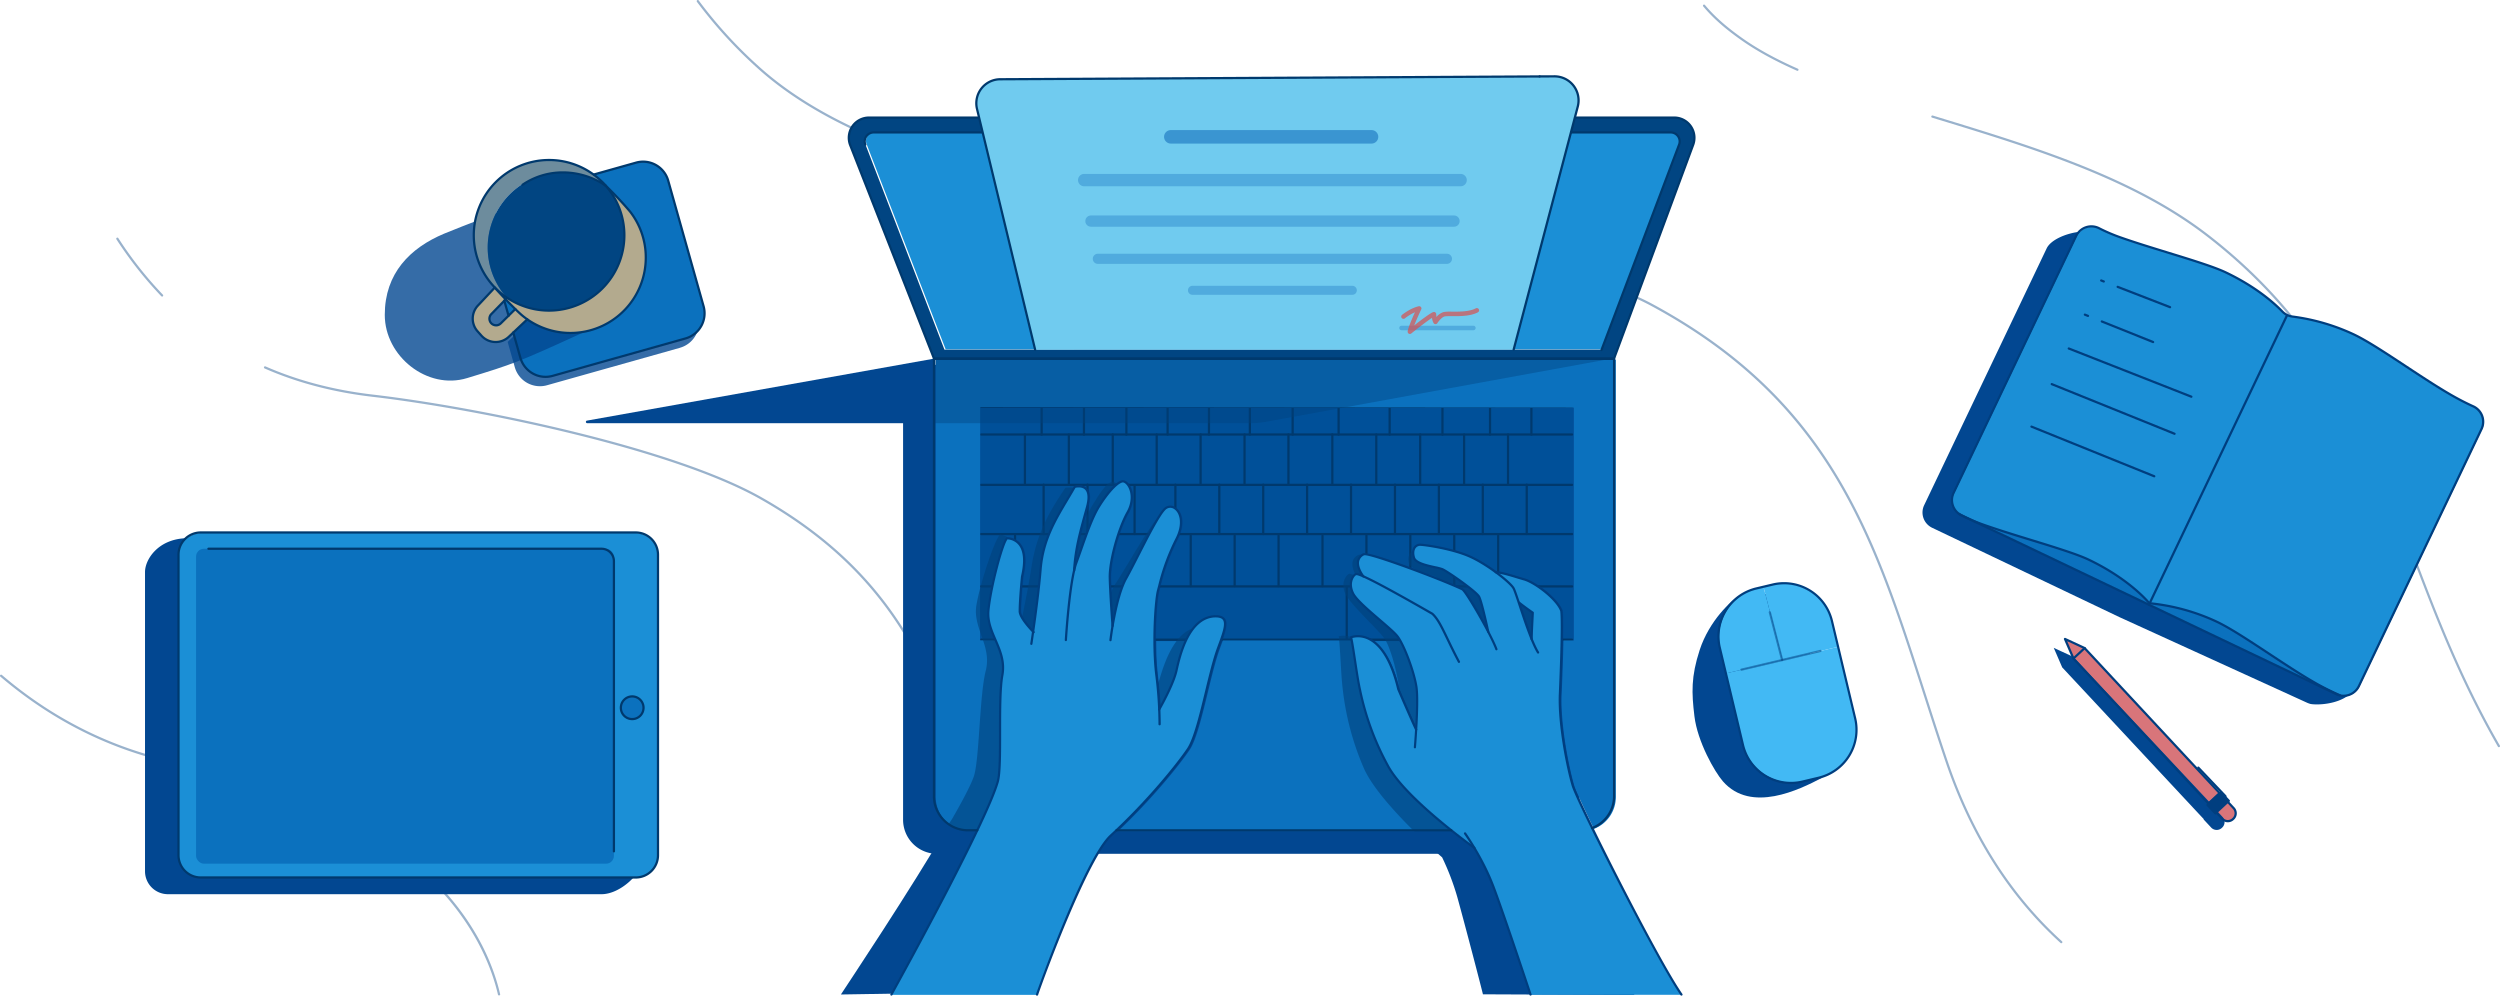 <svg xmlns="http://www.w3.org/2000/svg" width="1700.2" height="677.129" viewBox="0 0 1700.2 677.129">
  <g id="Layer_1" data-name="Layer 1" transform="translate(0.004 0.002)">
    <g id="Group_14660" data-name="Group 14660" transform="translate(-0.004 -0.002)">
      <g id="Group_14628" data-name="Group 14628">
        <g id="Group_14621" data-name="Group 14621" transform="translate(179.499 249.115)" opacity="0.4">
          <path id="Path_16553" data-name="Path 16553" d="M643,590.862a.774.774,0,0,1-.719-.489c-14.9-38.022-25.419-73.26-35.59-107.32C577.827,386.484,555.039,310.2,455.32,253.469c-59.449-33.846-190.308-61.208-264.225-69.849-26.536-3.089-51.19-9.574-73.275-19.271a.767.767,0,1,1,.612-1.407c21.947,9.635,46.464,16.074,72.847,19.149,74.055,8.641,205.174,36.079,264.806,70.033C556.324,309.156,579.2,385.7,608.156,482.594c10.171,34.03,20.693,69.238,35.559,107.2a.774.774,0,0,1-.428.994.868.868,0,0,1-.275.046Z" transform="translate(-117.359 -162.879)" fill="#003e7f"/>
        </g>
        <g id="Group_14622" data-name="Group 14622" transform="translate(79.064 161.588)" opacity="0.4">
          <path id="Path_16554" data-name="Path 16554" d="M82.859,145.751a.776.776,0,0,1-.551-.229,260.187,260.187,0,0,1-30.5-38.695A.764.764,0,1,1,53.1,106,258.1,258.1,0,0,0,83.41,144.467a.771.771,0,0,1-.015,1.086.792.792,0,0,1-.535.214Z" transform="translate(-51.691 -105.651)" fill="#003e7f"/>
        </g>
        <g id="Group_14623" data-name="Group 14623" transform="translate(195.992 539.928)" opacity="0.4">
          <path id="Path_16555" data-name="Path 16555" d="M271.569,490.194a.781.781,0,0,1-.749-.6c-6.424-27.866-33.158-96.829-142.161-135.08a.769.769,0,1,1,.5-1.453c44.522,15.631,80.02,37.945,105.5,66.347,23.936,26.673,33.678,52.7,37.639,69.834a.77.77,0,0,1-.581.918c-.061,0-.122.015-.168.015Z" transform="translate(-128.143 -353.023)" fill="#003e7f"/>
        </g>
        <g id="Group_14624" data-name="Group 14624" transform="translate(0 458.827)" opacity="0.4">
          <path id="Path_16556" data-name="Path 16556" d="M147.776,366.548a1.04,1.04,0,0,1-.184-.015c-6.852-1.636-13.948-3.135-21.076-4.451C79.93,353.5,37.458,333.069.262,301.348a.787.787,0,0,1-.092-1.086.788.788,0,0,1,1.086-.092c36.982,31.552,79.225,51.863,125.536,60.4,7.158,1.315,14.27,2.814,21.152,4.466a.759.759,0,0,1-.184,1.5Z" transform="translate(0.004 -299.996)" fill="#003e7f"/>
        </g>
        <g id="Group_14625" data-name="Group 14625" transform="translate(473.799)" opacity="0.4">
          <path id="Path_16557" data-name="Path 16557" d="M1237.824,641.476a.766.766,0,0,1-.52-.2c-34.917-31.675-61.223-73.138-78.215-123.227-5.338-15.753-10.339-31.323-15.172-46.372-34.137-106.357-63.609-198.215-185-263.659-47.672-25.694-135.661-37.242-228.819-49.477C590.338,140.2,431.934,119.4,351.211,46.434a307.785,307.785,0,0,1-41.279-45.21.773.773,0,0,1,.153-1.071.759.759,0,0,1,1.071.153,306.378,306.378,0,0,0,41.081,44.981c80.357,72.648,238.515,93.418,378.061,111.725,93.311,12.251,181.437,23.813,229.354,49.645,121.942,65.735,151.506,157.868,185.735,264.546,4.833,15.05,9.819,30.619,15.157,46.357,16.9,49.844,43.069,91.078,77.787,122.584a.771.771,0,0,1,.046,1.086.743.743,0,0,1-.566.245Z" transform="translate(-309.783 0.002)" fill="#003e7f"/>
        </g>
        <g id="Group_14626" data-name="Group 14626" transform="translate(1313.452 78.537)" opacity="0.4">
          <path id="Path_16558" data-name="Path 16558" d="M1244.764,480.984a.757.757,0,0,1-.658-.382c-26.75-46.449-43.589-90.894-59.862-133.887-29.258-77.282-56.88-150.267-137.909-213C995.757,94.557,928.447,73.986,863.354,54.073l-4.038-1.239a.76.76,0,1,1,.443-1.453L863.8,52.62c65.23,19.944,132.678,40.561,183.471,79.882,81.366,63,109.079,136.181,138.4,213.662,16.258,42.931,33.051,87.315,59.755,133.657a.755.755,0,0,1-.275,1.04.69.69,0,0,1-.382.107Z" transform="translate(-858.778 -51.348)" fill="#003e7f"/>
        </g>
        <g id="Group_14627" data-name="Group 14627" transform="translate(1158.143 3.116)" opacity="0.4">
          <path id="Path_16559" data-name="Path 16559" d="M821.481,47.084a.685.685,0,0,1-.306-.061c-15.111-6.7-27.484-13.49-37.838-20.785-11.241-7.922-19.24-15-25.924-22.957A.754.754,0,0,1,757.5,2.21a.768.768,0,0,1,1.071.092c6.607,7.861,14.514,14.851,25.633,22.7,10.263,7.234,22.559,13.994,37.578,20.647a.755.755,0,0,1,.382,1.009.764.764,0,0,1-.7.459Z" transform="translate(-757.232 -2.036)" fill="#003e7f"/>
        </g>
      </g>
      <g id="Group_14629" data-name="Group 14629" transform="translate(345.246 116.304)" opacity="0.8">
        <path id="Path_16560" data-name="Path 16560" d="M342.869,196.283,252.5,221.733a17.766,17.766,0,0,1-21.917-12.281l-4.848-17.176,9.5-8.978a51.224,51.224,0,0,0,69.9-73.321,236.514,236.514,0,0,0-16.457-17.543l-.015-.031a50.309,50.309,0,0,0-8.259-7.571l28.83-8.121a17.747,17.747,0,0,1,21.9,12.266l24.043,85.358a17.766,17.766,0,0,1-12.281,21.917Z" transform="translate(-225.73 -76.042)" fill="#024791"/>
      </g>
      <path id="Path_16561" data-name="Path 16561" d="M933.164,58.61H391.194a6.137,6.137,0,0,0-5.72,8.335l53.79,139.637H886.088l52.8-139.668A6.127,6.127,0,0,0,933.164,58.61Z" transform="translate(203.87 31.033)" fill="#1b8fd6"/>
      <path id="Path_16562" data-name="Path 16562" d="M345.359,192.013l-90.374,25.45a17.766,17.766,0,0,1-21.917-12.281l-4.848-17.176,9.5-8.978a51.224,51.224,0,0,0,69.9-73.321,236.532,236.532,0,0,0-16.457-17.543l-.015-.031a50.308,50.308,0,0,0-8.259-7.571l28.83-8.121a17.747,17.747,0,0,1,21.9,12.266l24.043,85.358a17.766,17.766,0,0,1-12.281,21.917Z" transform="translate(120.834 38.001)" fill="#0b71be"/>
      <path id="Path_16563" data-name="Path 16563" d="M845,494.854H424.716A23.159,23.159,0,0,1,401.56,471.7V183.752c0-9.115,11.654-19.1,23.018-21.672L845,167.25a16.5,16.5,0,0,1,16.5,16.5V478.336a16.5,16.5,0,0,1-16.5,16.5Z" transform="translate(212.606 85.813)" fill="#024791"/>
      <g id="Group_14630" data-name="Group 14630" transform="translate(666.626 276.295)">
        <path id="Path_16564" data-name="Path 16564" d="M684.809,292.777c0-.581.015-1.178.031-1.774,0-.459.015-.933.031-1.392,0-.474.015-.964.046-1.438.031-.826.061-1.636.092-2.462.031-.642.061-1.315.092-1.958.046-1.009.092-2,.153-2.967.015-.474.031-.933.061-1.376.015-.459.031-.887.061-1.315.031-.566.046-1.116.076-1.636.015-.5.031-.994.061-1.453,0,0-5.582-3.854-9.482-7.035,2.416,7.249,5.6,17.053,8.748,24.792Z" transform="translate(-308.706 -134.42)" fill="#005099"/>
        <path id="Path_16565" data-name="Path 16565" d="M435.86,180.742V339.191l11.18-.061c-2.1-4.864-4.1-9.7-4.527-14.958a27.436,27.436,0,0,1-.076-3.38c.015-.489.046-.979.092-1.484.459-4.542,1.438-10.247,2.661-16.166,3.059-14.637,7.708-30.482,9.957-32.715a11.172,11.172,0,0,1,5.475,1.468c2.738,1.56,5.582,4.772,6.1,11.364.031.4.061.811.076,1.208a33.491,33.491,0,0,1-.046,3.472,48.99,48.99,0,0,1-1.361,8.733s-.168,1.744-.428,4.4c-.031.229-.046.474-.061.7-.031.444-.076.887-.107,1.361-.031.4-.061.8-.107,1.193-.076.9-.153,1.835-.214,2.784-.046.642-.092,1.3-.138,1.942-.076,1.315-.168,2.631-.26,3.946-.031.367-.046.719-.061,1.086s-.031.7-.046,1.055c-.092,1.8-.138,3.487-.138,4.94v.031c.031,4.175,7.4,12.037,9.1,13.8,1.1-7.662,2.722-19.561,3.946-30.788.459-4.053.841-8.014,1.132-11.67a78.843,78.843,0,0,1,5.766-23.936c4.619-11.379,11.257-21.244,17.466-32.133,0,0,6.439-1.881,8.657,3.044h0a9.622,9.622,0,0,1,.734,4.038v.138c0,.168,0,.367-.015.551a25.59,25.59,0,0,1-.719,5.017c-.107.459-.214.933-.367,1.422-1.866,6.668-3.472,12.4-4.8,17.925a138.074,138.074,0,0,0-3.885,24.532,44.087,44.087,0,0,1,1.407-4.864c2.218-6.072,4.558-13.031,7.02-19.684.214-.566.428-1.116.627-1.667,2.478-6.561,5.078-12.679,7.815-17.13,5.751-9.284,11.945-16.136,15.707-17.023,1.223-.291,2.753.6,4.053,2.355a14.667,14.667,0,0,1,2.524,8.55v.153c0,.336-.015.658-.031,1.009a20.755,20.755,0,0,1-2.784,9.177,87.031,87.031,0,0,0-6.24,14.576c-3.334,9.911-5.674,20.938-5.9,28.233-.015.489-.03.964-.015,1.407,0,.26.015.52.015.8.015.336.015.688.031,1.055,0,.2.015.413.015.612.031.658.046,1.361.076,2.065.015.229.015.489.031.719.015.26.015.489.031.719.092,2.1.214,4.374.352,6.714.076,1.407.153,2.845.26,4.252.092,1.438.184,2.875.275,4.267.291,4.252.581,8.3.826,11.563,1.315-7.754,3.533-18.629,6.7-26.811a45.262,45.262,0,0,1,2.462-5.368c4.129-7.433,10.217-19.867,15.753-30.252,4.114-7.708,7.923-14.285,10.354-16.824a5.361,5.361,0,0,1,7.464-.489h0c2.187,1.682,3.854,4.94,3.854,9.314v.229a22.065,22.065,0,0,1-1.53,7.754,29.915,29.915,0,0,1-1.361,3.135,150.142,150.142,0,0,0-11.991,32.47c-.229.964-.5,1.927-.749,2.891a68.75,68.75,0,0,0-1.422,9.62v.061c-.122,1.468-.245,3.044-.382,4.711a.069.069,0,0,0,0,.076c-.076,1.1-.153,2.233-.214,3.411-.061,1.193-.122,2.432-.168,3.686-.153,3.732-.245,7.724-.245,11.761h21.687c4.068-8.366,10.217-15.692,19.623-15.876,4.741-.092,6.592,1.637,6.7,4.818.015.153.015.321.015.474.046,2.6-.979,6.1-2.478,10.339h88.417c-.076-.428-.168-.826-.245-1.178a.118.118,0,0,0,.046-.015c-.015-.076-.031-.153-.046-.214,0,0,6.026-2.447,13.23,1.652h19.73c-.428-.719-.857-1.361-1.239-1.9-4.42-5.934-26.918-22.207-30.42-29.5a13.857,13.857,0,0,1-1.392-4.833c-.015-.184-.031-.382-.031-.566,0-.168,0-.352-.015-.5a5.418,5.418,0,0,1,.031-.719c.184-3.671,2.218-6.026,3.227-6.531.5-.245,1.881.046,4.971,1.376-1.162-1.637-3.181-4.879-3.426-8.075-.015-.245-.031-.489-.031-.734a3.707,3.707,0,0,1,.015-.413,6.44,6.44,0,0,1,3.793-5.644,4.07,4.07,0,0,1,1.988,0c4.8.734,17.068,4.864,29.87,9.59,10.981,4.053,22.36,8.55,29.87,11.731.413.168.811.352,1.178.5,1.606.688,3,1.331,4.129,1.851,1.988.933,11.287,16.487,17.726,28.86-1.667-7.647-4.726-21.03-6.225-23.584-.8-1.376-4.022-4.114-7.922-7.112-2.83-2.157-6.011-4.466-8.9-6.424a67.68,67.68,0,0,0-8.152-5.062c-3.609-1.5-17.6-2.738-19.225-7.739a10.627,10.627,0,0,1-.551-3.456,4.573,4.573,0,0,1,.015-.459c.122-3.166,2.019-5.368,5.154-5.185a135.356,135.356,0,0,1,22.758,4.3A75.731,75.731,0,0,1,769.9,282.74a104.492,104.492,0,0,1,17.634,10.63h.015c.52.031,1.071.092,1.652.168,5.185.7,12.8,3.38,17.619,4.7a36.836,36.836,0,0,1,9.421,4.818c6.745,4.527,13.933,11.226,15.891,16.594.061.413.107.9.138,1.453.061.673.092,1.453.122,2.34a3.723,3.723,0,0,1,.015.428c.015.306.031.6.031.918.092,3.686.076,8.657-.031,14.27h7.02V180.895l-403.541-.245Z" transform="translate(-435.86 -180.65)" fill="#005099"/>
      </g>
      <g id="Group_14636" data-name="Group 14636" transform="translate(666.381 275.882)">
        <path id="Path_16566" data-name="Path 16566" d="M446.184,285.469h-9.59a.765.765,0,0,1,0-1.529h9.59a.765.765,0,0,1,0,1.529Z" transform="translate(-435.631 -125.552)" fill="#00396d"/>
        <path id="Path_16567" data-name="Path 16567" d="M485.013,238.5h-4.588a.765.765,0,0,1,0-1.529h4.588a.765.765,0,1,1,0,1.529Z" transform="translate(-412.426 -150.419)" fill="#00396d"/>
        <path id="Path_16568" data-name="Path 16568" d="M502.251,261.779h-8.4a.765.765,0,0,1,0-1.529h8.4a.765.765,0,0,1,0,1.529Z" transform="translate(-405.316 -138.094)" fill="#00396d"/>
        <g id="Group_14635" data-name="Group 14635">
          <path id="Path_16569" data-name="Path 16569" d="M483.845,221.041a.757.757,0,0,1-.765-.765v-4.481a.765.765,0,1,1,1.529,0v4.481A.757.757,0,0,1,483.845,221.041Z" transform="translate(-410.615 -162.035)" fill="#00396d"/>
          <path id="Path_16570" data-name="Path 16570" d="M451.615,242.675a.757.757,0,0,1-.765-.765v-3.426a.765.765,0,1,1,1.529,0v3.426A.757.757,0,0,1,451.615,242.675Z" transform="translate(-427.679 -150.022)" fill="#00396d"/>
          <g id="Group_14634" data-name="Group 14634">
            <path id="Path_16571" data-name="Path 16571" d="M655.714,261.779h-8.03a.765.765,0,0,1,0-1.529h8.03a.765.765,0,1,1,0,1.529Z" transform="translate(-323.873 -138.094)" fill="#00396d"/>
            <path id="Path_16572" data-name="Path 16572" d="M646.915,263.578a.757.757,0,0,1-.765-.765v-6.148a.765.765,0,0,1,1.529,0v6.148A.757.757,0,0,1,646.915,263.578Z" transform="translate(-324.281 -140.397)" fill="#00396d"/>
            <g id="Group_14633" data-name="Group 14633">
              <g id="Group_14631" data-name="Group 14631" transform="translate(0 122.156)">
                <path id="Path_16573" data-name="Path 16573" d="M629.537,285.469H609.685a.765.765,0,0,1,0-1.529h19.852a.765.765,0,0,1,0,1.529Z" transform="translate(-343.991 -247.708)" fill="#00396d"/>
                <path id="Path_16574" data-name="Path 16574" d="M701.715,285.469h-7.02a.765.765,0,0,1,0-1.529h7.02a.765.765,0,0,1,0,1.529Z" transform="translate(-298.984 -247.708)" fill="#00396d"/>
                <path id="Path_16575" data-name="Path 16575" d="M646.141,261.779H515.665a.765.765,0,0,1,0-1.529H646.141a.765.765,0,0,1,0,1.529Z" transform="translate(-393.769 -260.25)" fill="#00396d"/>
                <path id="Path_16576" data-name="Path 16576" d="M707.362,261.779H684.115a.765.765,0,0,1,0-1.529h23.2a.784.784,0,0,1,.8.765.741.741,0,0,1-.734.765Z" transform="translate(-304.586 -260.25)" fill="#00396d"/>
                <path id="Path_16577" data-name="Path 16577" d="M444.219,261.779h-7.754a.765.765,0,0,1,0-1.529h7.754a.765.765,0,0,1,0,1.529Z" transform="translate(-435.7 -260.25)" fill="#00396d"/>
                <path id="Path_16578" data-name="Path 16578" d="M466.417,261.779H454.335a.765.765,0,0,1,0-1.529h12.083a.765.765,0,0,1,0,1.529Z" transform="translate(-426.239 -260.25)" fill="#00396d"/>
              </g>
              <g id="Group_14632" data-name="Group 14632">
                <path id="Path_16579" data-name="Path 16579" d="M535.292,285.469H513.6a.765.765,0,0,1,0-1.529h21.687a.765.765,0,0,1,0,1.529Z" transform="translate(-394.859 -125.552)" fill="#00396d"/>
                <path id="Path_16580" data-name="Path 16580" d="M838.357,181.909H436.6a.765.765,0,1,1,0-1.529H838.357a.765.765,0,0,1,0,1.529Z" transform="translate(-435.626 -180.38)" fill="#00396d"/>
                <path id="Path_16581" data-name="Path 16581" d="M631.957,285.469H543.265a.765.765,0,0,1,0-1.529h88.692a.765.765,0,0,1,0,1.529Z" transform="translate(-379.156 -125.552)" fill="#00396d"/>
                <path id="Path_16582" data-name="Path 16582" d="M838.477,194.229H436.465a.765.765,0,0,1,0-1.529H838.477a.765.765,0,0,1,0,1.529Z" transform="translate(-435.7 -173.857)" fill="#00396d"/>
                <path id="Path_16583" data-name="Path 16583" d="M803.846,216.619H501.875a.765.765,0,1,1,0-1.529H803.846a.765.765,0,0,1,0,1.529Z" transform="translate(-401.07 -162.003)" fill="#00396d"/>
                <path id="Path_16584" data-name="Path 16584" d="M528.43,216.619H436.465a.765.765,0,0,1,0-1.529H528.43a.765.765,0,0,1,0,1.529Z" transform="translate(-435.7 -162.003)" fill="#00396d"/>
                <path id="Path_16585" data-name="Path 16585" d="M791.934,238.5H524.375a.765.765,0,0,1,0-1.529H791.888a.784.784,0,0,1,.8.765.741.741,0,0,1-.734.765Z" transform="translate(-389.157 -150.419)" fill="#00396d"/>
                <path id="Path_16586" data-name="Path 16586" d="M518.513,238.5H497.545a.765.765,0,0,1,0-1.529h20.968a.765.765,0,0,1,0,1.529Z" transform="translate(-403.362 -150.419)" fill="#00396d"/>
                <path id="Path_16587" data-name="Path 16587" d="M482.791,238.5H436.465a.765.765,0,0,1,0-1.529h46.327a.765.765,0,0,1,0,1.529Z" transform="translate(-435.7 -150.419)" fill="#00396d"/>
                <path id="Path_16588" data-name="Path 16588" d="M463.435,200.817a.757.757,0,0,1-.765-.765V181.195a.765.765,0,1,1,1.529,0v18.858A.757.757,0,0,1,463.435,200.817Z" transform="translate(-421.421 -180.354)" fill="#00396d"/>
                <path id="Path_16589" data-name="Path 16589" d="M482.255,200.817a.757.757,0,0,1-.765-.765V181.195a.765.765,0,1,1,1.529,0v18.858A.757.757,0,0,1,482.255,200.817Z" transform="translate(-411.457 -180.354)" fill="#00396d"/>
                <path id="Path_16590" data-name="Path 16590" d="M501.125,200.817a.757.757,0,0,1-.765-.765V181.195a.765.765,0,1,1,1.529,0v18.858A.757.757,0,0,1,501.125,200.817Z" transform="translate(-401.467 -180.354)" fill="#00396d"/>
                <path id="Path_16591" data-name="Path 16591" d="M519.445,200.817a.757.757,0,0,1-.765-.765V181.195a.765.765,0,1,1,1.529,0v18.858A.757.757,0,0,1,519.445,200.817Z" transform="translate(-391.768 -180.354)" fill="#00396d"/>
                <path id="Path_16592" data-name="Path 16592" d="M537.845,200.817a.757.757,0,0,1-.765-.765V181.195a.765.765,0,1,1,1.529,0v18.858A.757.757,0,0,1,537.845,200.817Z" transform="translate(-382.026 -180.354)" fill="#00396d"/>
                <path id="Path_16593" data-name="Path 16593" d="M556.025,200.817a.757.757,0,0,1-.765-.765V181.195a.765.765,0,1,1,1.529,0v18.858A.757.757,0,0,1,556.025,200.817Z" transform="translate(-372.401 -180.354)" fill="#00396d"/>
                <path id="Path_16594" data-name="Path 16594" d="M575.045,200.817a.757.757,0,0,1-.765-.765V181.195a.765.765,0,1,1,1.529,0v18.858A.757.757,0,0,1,575.045,200.817Z" transform="translate(-362.331 -180.354)" fill="#00396d"/>
                <path id="Path_16595" data-name="Path 16595" d="M595.485,200.817a.757.757,0,0,1-.765-.765V181.195a.765.765,0,1,1,1.529,0v18.858A.757.757,0,0,1,595.485,200.817Z" transform="translate(-351.509 -180.354)" fill="#00396d"/>
                <path id="Path_16596" data-name="Path 16596" d="M618.185,200.817a.757.757,0,0,1-.765-.765V181.195a.765.765,0,1,1,1.529,0v18.858A.757.757,0,0,1,618.185,200.817Z" transform="translate(-339.491 -180.354)" fill="#00396d"/>
                <path id="Path_16597" data-name="Path 16597" d="M641.665,200.817a.757.757,0,0,1-.765-.765V181.195a.765.765,0,1,1,1.529,0v18.858A.757.757,0,0,1,641.665,200.817Z" transform="translate(-327.06 -180.354)" fill="#00396d"/>
                <path id="Path_16598" data-name="Path 16598" d="M662.825,200.817a.757.757,0,0,1-.765-.765V181.195a.765.765,0,0,1,1.529,0v18.858A.757.757,0,0,1,662.825,200.817Z" transform="translate(-315.857 -180.354)" fill="#00396d"/>
                <path id="Path_16599" data-name="Path 16599" d="M681.215,200.817a.757.757,0,0,1-.765-.765V181.195a.765.765,0,1,1,1.529,0v18.858A.757.757,0,0,1,681.215,200.817Z" transform="translate(-306.121 -180.354)" fill="#00396d"/>
                <path id="Path_16600" data-name="Path 16600" d="M456,228.509a.757.757,0,0,1-.765-.765v-34.29a.765.765,0,0,1,1.529,0v34.29A.757.757,0,0,1,456,228.509Z" transform="translate(-425.355 -173.863)" fill="#00396d"/>
                <path id="Path_16601" data-name="Path 16601" d="M475.535,228.509a.757.757,0,0,1-.765-.765v-34.29a.765.765,0,0,1,1.529,0v34.29A.757.757,0,0,1,475.535,228.509Z" transform="translate(-415.015 -173.863)" fill="#00396d"/>
                <path id="Path_16602" data-name="Path 16602" d="M495.065,228.509a.757.757,0,0,1-.765-.765v-34.29a.765.765,0,1,1,1.529,0v34.29A.757.757,0,0,1,495.065,228.509Z" transform="translate(-404.675 -173.863)" fill="#00396d"/>
                <path id="Path_16603" data-name="Path 16603" d="M514.595,228.509a.757.757,0,0,1-.765-.765v-34.29a.765.765,0,1,1,1.529,0v34.29A.757.757,0,0,1,514.595,228.509Z" transform="translate(-394.335 -173.863)" fill="#00396d"/>
                <path id="Path_16604" data-name="Path 16604" d="M534.125,228.509a.757.757,0,0,1-.765-.765v-34.29a.765.765,0,1,1,1.529,0v34.29A.757.757,0,0,1,534.125,228.509Z" transform="translate(-383.995 -173.863)" fill="#00396d"/>
                <path id="Path_16605" data-name="Path 16605" d="M553.655,228.509a.757.757,0,0,1-.765-.765v-34.29a.765.765,0,1,1,1.529,0v34.29A.757.757,0,0,1,553.655,228.509Z" transform="translate(-373.656 -173.863)" fill="#00396d"/>
                <path id="Path_16606" data-name="Path 16606" d="M573.185,228.509a.757.757,0,0,1-.765-.765v-34.29a.765.765,0,1,1,1.529,0v34.29A.757.757,0,0,1,573.185,228.509Z" transform="translate(-363.316 -173.863)" fill="#00396d"/>
                <path id="Path_16607" data-name="Path 16607" d="M592.7,228.509a.757.757,0,0,1-.765-.765v-34.29a.765.765,0,1,1,1.529,0v34.29A.757.757,0,0,1,592.7,228.509Z" transform="translate(-352.981 -173.863)" fill="#00396d"/>
                <path id="Path_16608" data-name="Path 16608" d="M612.235,228.509a.757.757,0,0,1-.765-.765v-34.29a.765.765,0,1,1,1.529,0v34.29A.757.757,0,0,1,612.235,228.509Z" transform="translate(-342.641 -173.863)" fill="#00396d"/>
                <path id="Path_16609" data-name="Path 16609" d="M631.765,228.509a.757.757,0,0,1-.765-.765v-34.29a.765.765,0,1,1,1.529,0v34.29A.757.757,0,0,1,631.765,228.509Z" transform="translate(-332.301 -173.863)" fill="#00396d"/>
                <path id="Path_16610" data-name="Path 16610" d="M651.295,228.509a.757.757,0,0,1-.765-.765v-34.29a.765.765,0,0,1,1.529,0v34.29A.757.757,0,0,1,651.295,228.509Z" transform="translate(-321.962 -173.863)" fill="#00396d"/>
                <path id="Path_16611" data-name="Path 16611" d="M670.825,228.509a.757.757,0,0,1-.765-.765v-34.29a.765.765,0,1,1,1.529,0v34.29A.757.757,0,0,1,670.825,228.509Z" transform="translate(-311.622 -173.863)" fill="#00396d"/>
                <path id="Path_16612" data-name="Path 16612" d="M464.315,250.085a.757.757,0,0,1-.765-.765V215.795a.765.765,0,1,1,1.529,0V249.32A.757.757,0,0,1,464.315,250.085Z" transform="translate(-420.955 -162.035)" fill="#00396d"/>
                <path id="Path_16613" data-name="Path 16613" d="M483.845,243.609a.757.757,0,0,1-.765-.765v-17.91a.765.765,0,0,1,1.529,0v17.91A.757.757,0,0,1,483.845,243.609Z" transform="translate(-410.615 -157.196)" fill="#00396d"/>
                <path id="Path_16614" data-name="Path 16614" d="M504.765,249.989a.757.757,0,0,1-.765-.765v-33.25a.765.765,0,0,1,1.529,0v33.25A.757.757,0,0,1,504.765,249.989Z" transform="translate(-399.54 -161.94)" fill="#00396d"/>
                <path id="Path_16615" data-name="Path 16615" d="M522.9,232.827a.757.757,0,0,1-.765-.765V215.8a.765.765,0,1,1,1.529,0v16.258A.757.757,0,0,1,522.9,232.827Z" transform="translate(-389.936 -162.03)" fill="#00396d"/>
                <path id="Path_16616" data-name="Path 16616" d="M542.435,250.085a.757.757,0,0,1-.765-.765V215.795a.765.765,0,1,1,1.529,0V249.32A.757.757,0,0,1,542.435,250.085Z" transform="translate(-379.596 -162.035)" fill="#00396d"/>
                <path id="Path_16617" data-name="Path 16617" d="M561.965,250.085a.757.757,0,0,1-.765-.765V215.795a.765.765,0,1,1,1.529,0V249.32A.757.757,0,0,1,561.965,250.085Z" transform="translate(-369.256 -162.035)" fill="#00396d"/>
                <path id="Path_16618" data-name="Path 16618" d="M581.485,250.085a.757.757,0,0,1-.765-.765V215.795a.765.765,0,1,1,1.529,0V249.32A.757.757,0,0,1,581.485,250.085Z" transform="translate(-358.921 -162.035)" fill="#00396d"/>
                <path id="Path_16619" data-name="Path 16619" d="M601.015,250.085a.757.757,0,0,1-.765-.765V215.795a.765.765,0,1,1,1.529,0V249.32A.757.757,0,0,1,601.015,250.085Z" transform="translate(-348.582 -162.035)" fill="#00396d"/>
                <path id="Path_16620" data-name="Path 16620" d="M620.545,250.085a.757.757,0,0,1-.765-.765V215.795a.765.765,0,1,1,1.529,0V249.32A.757.757,0,0,1,620.545,250.085Z" transform="translate(-338.242 -162.035)" fill="#00396d"/>
                <path id="Path_16621" data-name="Path 16621" d="M640.075,250.085a.757.757,0,0,1-.765-.765V215.795a.765.765,0,1,1,1.529,0V249.32A.757.757,0,0,1,640.075,250.085Z" transform="translate(-327.902 -162.035)" fill="#00396d"/>
                <path id="Path_16622" data-name="Path 16622" d="M659.6,250.085a.757.757,0,0,1-.765-.765V215.795a.765.765,0,1,1,1.529,0V249.32A.757.757,0,0,1,659.6,250.085Z" transform="translate(-317.562 -162.035)" fill="#00396d"/>
                <path id="Path_16623" data-name="Path 16623" d="M679.135,250.085a.757.757,0,0,1-.765-.765V215.795a.765.765,0,1,1,1.529,0V249.32A.757.757,0,0,1,679.135,250.085Z" transform="translate(-307.222 -162.035)" fill="#00396d"/>
                <path id="Path_16624" data-name="Path 16624" d="M529.735,273.493a.757.757,0,0,1-.765-.765V238.485a.765.765,0,0,1,1.529,0v34.244A.757.757,0,0,1,529.735,273.493Z" transform="translate(-386.32 -150.022)" fill="#00396d"/>
                <path id="Path_16625" data-name="Path 16625" d="M549.265,273.493a.757.757,0,0,1-.765-.765V238.485a.765.765,0,0,1,1.529,0v34.244A.757.757,0,0,1,549.265,273.493Z" transform="translate(-375.98 -150.022)" fill="#00396d"/>
                <path id="Path_16626" data-name="Path 16626" d="M568.795,273.493a.757.757,0,0,1-.765-.765V238.485a.765.765,0,0,1,1.529,0v34.244A.757.757,0,0,1,568.795,273.493Z" transform="translate(-365.64 -150.022)" fill="#00396d"/>
                <path id="Path_16627" data-name="Path 16627" d="M588.325,273.493a.757.757,0,0,1-.765-.765V238.485a.765.765,0,0,1,1.529,0v34.244A.757.757,0,0,1,588.325,273.493Z" transform="translate(-355.3 -150.022)" fill="#00396d"/>
                <path id="Path_16628" data-name="Path 16628" d="M607.855,251.883a.757.757,0,0,1-.765-.765V238.485a.765.765,0,1,1,1.529,0v12.633A.757.757,0,0,1,607.855,251.883Z" transform="translate(-344.96 -150.022)" fill="#00396d"/>
                <path id="Path_16629" data-name="Path 16629" d="M599.1,297.794a.757.757,0,0,1-.765-.765V261.195a.765.765,0,0,1,1.529,0v35.835A.757.757,0,0,1,599.1,297.794Z" transform="translate(-349.593 -137.999)" fill="#00396d"/>
                <path id="Path_16630" data-name="Path 16630" d="M627.385,261.472a.757.757,0,0,1-.765-.765V238.485a.765.765,0,1,1,1.529,0v22.223A.757.757,0,0,1,627.385,261.472Z" transform="translate(-334.62 -150.022)" fill="#00396d"/>
                <path id="Path_16631" data-name="Path 16631" d="M646.915,249.711a.757.757,0,0,1-.765-.765V238.485a.765.765,0,1,1,1.529,0v10.461A.757.757,0,0,1,646.915,249.711Z" transform="translate(-324.281 -150.022)" fill="#00396d"/>
                <path id="Path_16632" data-name="Path 16632" d="M666.445,265.26a.757.757,0,0,1-.765-.765v-26a.765.765,0,1,1,1.529,0v26A.757.757,0,0,1,666.445,265.26Z" transform="translate(-313.941 -150.017)" fill="#00396d"/>
              </g>
            </g>
          </g>
        </g>
      </g>
      <g id="Group_14637" data-name="Group 14637" transform="translate(636.358 244.605)">
        <path id="Path_16633" data-name="Path 16633" d="M641.763,334.573c-.107,3.1-.245,6.255-.413,9.192a3.067,3.067,0,0,0-.015.367c-.046.7-.092,1.407-.122,2.065-3.35-7.02-12.159-27.5-12.159-27.5-4.894-20.923-12.358-29.962-18.873-33.648h19.73c4.374,7.234,10.14,23.064,11.532,32.47a49.41,49.41,0,0,1,.413,5.475c.107,3.411.061,7.479-.076,11.593Z" transform="translate(-313.302 -93.687)" fill="#0b71be"/>
        <path id="Path_16634" data-name="Path 16634" d="M535.777,285.04c-3.655,7.586-5.628,16.029-6.7,20.907-1.927,8.794-9.59,22.712-11.746,26.536-.015-.291-.031-.6-.046-.9v-.107c-.046-1.117-.122-2.34-.2-3.609-.321-5.307-.872-11.838-1.759-19.24-.535-4.4-.887-9.268-1.055-14.27-.107-3.089-.153-6.225-.153-9.314h21.687Z" transform="translate(-364.159 -93.692)" fill="#0b71be"/>
        <path id="Path_16635" data-name="Path 16635" d="M724.918,414.44H497.2c22.3-21.045,41.448-44.568,48.651-55.274,7.6-11.3,13.765-50.578,20.54-68.87.719-1.942,1.407-3.778,2.019-5.506H657.1c1.667,8.5,3.747,25.373,5.674,33.923a187.343,187.343,0,0,0,19.1,51.94c7.51,13.841,27.851,31.644,43.038,43.772Z" transform="translate(-373.117 -93.825)" fill="#0b71be"/>
        <path id="Path_16636" data-name="Path 16636" d="M878.617,159.945V457.374a23.185,23.185,0,0,1-14.9,21.641c-7.173-14.683-12.251-25.71-13.23-28.906-3.487-11.608-9.6-41.677-8.733-62.279.49-11.44,1.025-25.5,1.224-36.936H850V192.507l-403.664-.382L446.246,350.8l11.593.092c3.181,7.341,6.454,14.82,4.757,24.089-3.151,17.344,0,61.5-3.151,72.541-1.988,6.974-7.173,18.889-13.9,33.005h-6.3a23.175,23.175,0,0,1-23.171-23.171V159.93H878.632Z" transform="translate(-416.07 -159.93)" fill="#0b71be"/>
      </g>
      <path id="Path_16637" data-name="Path 16637" d="M844.456,354.536,833.092,306.8l-3.931-16.457c-4.435-18.552-19.516-29.824-38.052-25.4l-3.334,2.585-3.227-2.034c-5.475,2.738-20.647,16.992-27.086,36.783-5.919,18.2-5.506,29.075-3.579,45.042,2.08,17.344,13.75,37.853,19.378,44.292,19.164,21.932,52.169,5.536,66.867-2.126l4.466-3.839c18.552-4.435,4.282-12.572-.122-31.109Z" transform="translate(398.461 139.764)" fill="#024791"/>
      <g id="Group_14638" data-name="Group 14638" transform="translate(645.229 327.602)" opacity="0.6">
        <path id="Path_16638" data-name="Path 16638" d="M594.742,334.553c-8.045,17.772-16.931,56.5-25.312,67.249-7.249,9.268-25.144,28.509-46.235,46.571-.459.4-.918.8-1.392,1.178-31.109.138-84.914,1.392-89.824,1.269a16.861,16.861,0,0,1-10.11-3.808c.474-.826,1.988-3,2.447-3.793,7-12.159,12.3-22.238,14.484-28.249,3.931-10.8,3.869-55.06,8.213-72.143,4.374-17.084-9.024-29.09-6.332-44.705,2.661-15.631,12.633-44.965,15.983-47.887,0,0,16.579.382,8.427,26.689,0,0-2.661,15.447-3.227,23.477-.306,4.175,6.515,12.541,8.106,14.423,2.218-10.278,5.98-28.325,8.045-42,3.5-23.171,11.823-37.5,23.14-54.494,0,0,17.451-2.722,11.257,14.713-5.689,16.1-9.6,26.627-11.685,42.121a40.066,40.066,0,0,1,1.789-4.879c5.506-12.251,11.2-30.436,16.87-39.765,5.338-8.764,9.88-15.692,13.7-16.3,3.793-.627,14.1,12.878,6.668,24.1-7.448,11.226-14.683,32.638-15.233,43.482-.413,8.106-.443,23.691-.413,32.837,2.31-9.483,6.317-23.66,11.394-31.445,8.075-12.4,23.186-39.582,29.334-45.134,6.164-5.537,16.151,4.848,7.02,20.265-9.1,15.432-11.823,24.746-15.172,34.382-2.432,6.974-6.286,36.661-5.231,56.926.5,9.773.5,18.047.352,23.951,2.432-3.655,11.043-16.992,13.581-25.649,2.982-10.094,10.966-35.743,28.83-34.871,10.263.52,6.362,8.672.551,21.473Z" transform="translate(-421.87 -214.196)" fill="#00417c"/>
      </g>
      <path id="Path_16639" data-name="Path 16639" d="M1209.4,230.176c-4.145-1.881-9.268-4.435-15.1-7.77-21.7-12.48-49.859-33.372-66.056-41.1a142.4,142.4,0,0,0-41.906-12.2,11.3,11.3,0,0,1-6.791-3.4c-5.078-5.277-17.481-16.61-38.557-26.673-13.444-6.408-48.254-15.524-71.975-23.92-5.491-1.958-4.022-12.5-8.29-11.96-8.3,1.055-18.644,5.307-21.427,11.165L855.978,288.983a11.5,11.5,0,0,0,3.732,14.331,11.82,11.82,0,0,0,1.7,1.009l127.4,60.78h0L1116.38,423.3a17.623,17.623,0,0,0,2.325.841c4.986.9,17.925.183,25.649-5.766l70.629-172.8a11.5,11.5,0,0,0-5.6-15.417Z" transform="translate(452.597 54.607)" fill="#024791"/>
      <g id="Group_14639" data-name="Group 14639" transform="translate(261.677 135.331)" opacity="0.8">
        <path id="Path_16640" data-name="Path 16640" d="M305.451,179.541c-43.62,19.974-47.229,21.259-78.414,30.757-26.949,8.213-55.947-14.728-55.947-43.008s17.206-45.5,40.316-55.213c13.627-5.72,39.459-14.927,56.895-23.278,13.2-6.332,51.481,84.18,37.165,90.741Z" transform="translate(-171.09 -88.483)" fill="#024791"/>
      </g>
      <path id="Path_16641" data-name="Path 16641" d="M374.986,246.752l-283.5-7.4c-18.246.979-27.01,14.377-27.01,22.987V465.813A15.581,15.581,0,0,0,80.065,481.4H375c12.954,0,27.805-14.728,27.805-23.324L390.571,262.353a15.581,15.581,0,0,0-15.585-15.585ZM364.4,375.592a9.628,9.628,0,1,1,9.635-9.635A9.641,9.641,0,0,1,364.4,375.592Z" transform="translate(34.144 126.723)" fill="#024791"/>
      <g id="Group_14640" data-name="Group 14640" transform="translate(1404.471 434.591)" opacity="0.8">
        <path id="Path_16642" data-name="Path 16642" d="M1023.439,388.962l-7.6,7.081-91.8-98.618L918.29,284.15l13.352,6.194Z" transform="translate(-918.29 -284.15)" fill="#ce5259"/>
      </g>
      <g id="Group_14641" data-name="Group 14641" transform="translate(1506.392 544.068)" opacity="0.8">
        <path id="Path_16643" data-name="Path 16643" d="M0,0H7.555a5.124,5.124,0,0,1,5.124,5.124v.321a5.124,5.124,0,0,1-5.124,5.124H0V0Z" transform="translate(7.736 0) rotate(47.05)" fill="#ce5259"/>
      </g>
      <path id="Path_16644" data-name="Path 16644" d="M1024.4,398.638l-8.886,6.225L918.961,301.351l-5.75-13.291,13.352,6.209Z" transform="translate(483.491 152.511)" fill="#024791"/>
      <path id="Path_16645" data-name="Path 16645" d="M0,0H7.555a5.124,5.124,0,0,1,5.124,5.124v.321a5.124,5.124,0,0,1-5.124,5.124H0V0Z" transform="translate(1506.357 550.067) rotate(47.05)" fill="#024791"/>
      <path id="Path_16646" data-name="Path 16646" d="M938.77,52.14H391.186a13.75,13.75,0,0,0-12.8,18.781L435.356,216h462.5L951.663,70.677A13.74,13.74,0,0,0,938.77,52.155ZM942.1,70.509l-52.8,139.668H442.483L388.693,70.539a6.133,6.133,0,0,1,5.72-8.335h541.97a6.127,6.127,0,0,1,5.72,8.3Z" transform="translate(199.824 27.607)" fill="#014582"/>
      <path id="Path_16647" data-name="Path 16647" d="M300.443,88.577a51.212,51.212,0,0,0-67.677,75.814c-.872-.581-1.7-1.208-2.524-1.851h0a52.109,52.109,0,0,1-5.261-4.787,51.206,51.206,0,0,1,67.2-76.778,50.307,50.307,0,0,1,8.259,7.571l.015.031Z" transform="translate(111.547 37.619)" fill="#6d8c9d"/>
      <path id="Path_16648" data-name="Path 16648" d="M231.709,139.617l-4.588,4.527-2.891-10.2.918-.933c2.2,2.279,4.512,4.619,6.561,6.607Z" transform="translate(118.721 70.423)" fill="#0b71be"/>
      <path id="Path_16649" data-name="Path 16649" d="M320.721,131.416a51.223,51.223,0,0,1-80.632,41.937c-1.178-.856-2.355-1.728-3.456-2.661-1.147-.964-2.784-2.508-4.665-4.344-2.049-1.988-4.359-4.328-6.561-6.607-.566-.581-1.132-1.162-1.667-1.744l1.1.245c.826.627.138-.489.994.092A51.206,51.206,0,0,0,293.513,82.52a230.359,230.359,0,0,1,16.457,17.543,51.05,51.05,0,0,1,10.737,31.384Z" transform="translate(118.462 43.691)" fill="#b3aa8e"/>
      <path id="Path_16650" data-name="Path 16650" d="M309.8,119.328a51.207,51.207,0,0,1-80.326,42.136A51.209,51.209,0,0,1,297.155,85.65,50.908,50.908,0,0,1,309.8,119.328Z" transform="translate(114.819 40.547)" fill="#014582"/>
      <path id="Path_16651" data-name="Path 16651" d="M247.261,149.4l-9.5,8.978-3.044,2.875a13,13,0,0,1-18.644-.8l-2.585-2.906a13.012,13.012,0,0,1,.214-17.543L225.16,127.77c1.376,1.591,3.441,3.854,5.735,6.255.535.581,1.1,1.162,1.667,1.744l-.918.933-8.825,9.085a4.51,4.51,0,0,0,6.393,6.362l5.307-5.231h0l4.588-4.542c1.881,1.835,3.518,3.38,4.665,4.344,1.1.933,2.264,1.82,3.456,2.661Z" transform="translate(111.291 67.648)" fill="#b3aa8e"/>
      <path id="Path_16652" data-name="Path 16652" d="M389.876,236.99H94.955A15.581,15.581,0,0,0,79.37,252.575V456.051a15.581,15.581,0,0,0,15.585,15.585H389.891a15.581,15.581,0,0,0,15.585-15.585V252.575a15.581,15.581,0,0,0-15.585-15.585Z" transform="translate(42.027 125.473)" fill="#1b8fd6"/>
      <path id="Path_16653" data-name="Path 16653" d="M291.651,317.641a7.831,7.831,0,1,1-7.831-7.831A7.826,7.826,0,0,1,291.651,317.641Z" transform="translate(146.125 164.027)" fill="#0b71be"/>
      <path id="Path_16654" data-name="Path 16654" d="M829.65,376.914l-9.115,2.157a34.535,34.535,0,0,1-41.6-25.572L767.54,305.673l38.251-9.07,38.068-9.024,11.364,47.734a34.547,34.547,0,0,1-25.572,41.6Z" transform="translate(406.368 152.257)" fill="#42b9f4"/>
      <path id="Path_16655" data-name="Path 16655" d="M807.471,310.713l-38.251,9.069-3.9-16.365a34.535,34.535,0,0,1,25.572-41.6l3.716-.887,12.847,49.783Z" transform="translate(404.688 138.148)" fill="#42b9f4"/>
      <path id="Path_16656" data-name="Path 16656" d="M835.065,302.464,797,311.488,784.15,261.7l5.4-1.285a34.535,34.535,0,0,1,41.6,25.572l3.931,16.457Z" transform="translate(415.162 137.373)" fill="#42b9f4"/>
      <path id="Path_16657" data-name="Path 16657" d="M1086.1,331.158a10.591,10.591,0,0,1-2.891-.918L955.79,269.461h0l.5-1.071a139.547,139.547,0,0,1,45.73,12.6c16.212,7.739,44.354,28.616,66.056,41.111a177.374,177.374,0,0,0,18,9.054Z" transform="translate(506.034 142.097)" fill="#0b71be"/>
      <path id="Path_16658" data-name="Path 16658" d="M1228.344,238.646l-83.416,174.86a11.516,11.516,0,0,1-12.419,6.378l-.031-.015a175.787,175.787,0,0,1-18-9.054c-21.7-12.5-49.844-33.372-66.056-41.111a140.069,140.069,0,0,0-45.73-12.6c-.168-.015-.275-.015-.275-.015s-12.664-16.013-41.249-29.64c-13.428-6.408-48.238-15.524-71.96-23.92a119.553,119.553,0,0,1-16.135-7.142,11.482,11.482,0,0,1-3.732-14.331L952.663,107.39a11.483,11.483,0,0,1,15.616-5.292,119.926,119.926,0,0,0,14.117,6.087c23.722,8.412,58.516,17.527,71.975,23.92,21.076,10.064,33.479,21.382,38.557,26.673a11.343,11.343,0,0,0,6.791,3.4,142.406,142.406,0,0,1,41.906,12.2c16.2,7.724,44.354,28.616,66.056,41.1,5.812,3.349,10.951,5.9,15.1,7.77a11.491,11.491,0,0,1,5.6,15.417Z" transform="translate(459.669 53.386)" fill="#1b8fd6"/>
      <path id="Path_16659" data-name="Path 16659" d="M1000.984,289.414l-.5,1.055-127.4-60.78a11.831,11.831,0,0,1-1.7-1.009,117.658,117.658,0,0,0,16.136,7.142c23.721,8.412,58.516,17.527,71.96,23.92,28.585,13.643,41.249,29.64,41.249,29.64s.092,0,.275.015Z" transform="translate(461.345 121.074)" fill="#0b71be"/>
      <path id="Path_16660" data-name="Path 16660" d="M547.2,368.916c-2.891,2.447-5.812,4.864-8.794,7.219-17.879,14.224-54.693,97.3-57.675,104.384L373.91,482.278c3.579-5.506,47.932-71.99,73.352-115.748,1.988,1.866,6.118,3.38,10.11,3.487C462.281,370.139,516.086,369.054,547.2,368.916Z" transform="translate(197.967 194.056)" fill="#024791"/>
      <path id="Path_16661" data-name="Path 16661" d="M618.617,327.376c-6.775,18.292-12.954,57.553-20.54,68.87-7.617,11.3-28.539,36.905-52.429,58.791C528.808,470.47,497.9,555.92,495.421,563.184H396.39c4.13-7.494,64.267-116.5,72.3-144.669,3.151-11.043,0-55.2,3.151-72.541s-11.043-28.386-9.467-44.155,9.467-45.73,12.618-48.881c0,0,16.564-.8,10.247,26.016,0,0-1.575,15.616-1.575,23.66,0,4.175,7.387,12.052,9.1,13.826,1.5-10.431,3.977-28.662,5.078-42.457,1.881-23.354,13.138-38.343,23.247-56.069,0,0,13.245-3.854,8.289,13.979-4.558,16.457-7.724,27.255-8.718,42.824a45.423,45.423,0,0,1,1.438-4.986c4.634-12.6,9.727-29.182,15.463-38.481,5.751-9.284,11.945-16.136,15.707-17.023,3.747-.887,10.37,9.284,3.747,21-6.638,11.715-12.358,33.586-12.159,44.445.153,8.106,1.208,23.66,1.9,32.791,1.621-9.62,4.649-24.043,9.161-32.164,7.188-12.939,20.357-41.111,26.107-47.076s16.441,3.686,8.427,19.73-10.079,25.5-12.74,35.361c-1.927,7.112-3.7,37.012-1.224,57.155,1.178,9.712,1.744,17.956,2.019,23.874,2.156-3.839,9.819-17.741,11.746-26.536,2.263-10.262,8.442-36.431,26.322-36.783,10.278-.2,6.944,8.2,2.05,21.382Z" transform="translate(209.869 113.394)" fill="#1b8fd6"/>
      <path id="Path_16662" data-name="Path 16662" d="M725.335,369.505H628.69c8.213,8.152,15.6,14.774,19.225,17.956a171.367,171.367,0,0,1,10.324,27.056c5.261,19,16.258,61.07,17.42,66.072l103.084.444c-11.18-19.776-40.041-80.219-53.408-111.542Z" transform="translate(332.856 195.623)" fill="#024791"/>
      <g id="Group_14642" data-name="Group 14642" transform="translate(910.463 374.372)" opacity="0.6">
        <path id="Path_16663" data-name="Path 16663" d="M736.105,417.455c-2.4-11.868-5.7-42.381-2.937-62.814s6.485-49.309,6.164-56.253c-2.187-8.4-16.2-20.984-23.217-23.66-5.2-1.973-13.7-5.9-18.751-6.638h-.015a103.094,103.094,0,0,0-16.579-12.2c-10.951-6.164-28.233-10.415-32.439-11.043-4.191-.627-6.561,3.273-5.414,8.4s14.958,7.662,18.414,9.5c3.472,1.835,21.366,17.038,23.14,20.816,1.3,2.722,3.135,16.778,4.068,24.456-5.261-12.908-13.153-29.442-15.05-30.527C660.719,270,612.45,246.235,608.932,247.7c-7.815,3.288-3.135,12.22-1.484,14.927-3.135-1.728-4.558-2.187-5.078-1.988-1.575.612-5.8,5.124-3.013,12.694,2.814,7.6,23.722,25.878,27.561,32.195,3.854,6.3,8.978,24.96,9.544,35.391.336,6.148-1.422,19.148-2.906,28.784C630.88,362.411,624,341.2,624,341.2c-6.194-44.889-28.708-38.114-28.708-38.114,1.009,7.892,1.5,26.689,2.692,35.972a187.534,187.534,0,0,0,14.224,53.484c5.521,12.908,20.907,29.9,34.106,42.977h96.645c-3.824-8.962-6.393-15.524-6.913-18.078ZM717.523,315.732c-2.478-8.091-4.756-18.338-6.515-25.817,3.579,3.533,8.9,7.968,8.9,7.968C719.3,302.533,718.1,309.829,717.523,315.732Z" transform="translate(-595.29 -244.777)" fill="#00417c"/>
      </g>
      <path id="Path_16664" data-name="Path 16664" d="M751.574,406.15c-3.487-11.608-9.6-41.677-8.733-62.279.887-20.6,1.9-49.691.948-56.574-2.967-8.137-18.078-19.393-25.312-21.4-5.368-1.484-14.178-4.6-19.271-4.879h-.015a104.5,104.5,0,0,0-17.634-10.63c-11.486-5.124-29.075-7.739-33.326-8-4.237-.229-6.225,3.885-4.619,8.855,1.621,5,15.616,6.24,19.225,7.739,3.625,1.5,22.85,14.988,24.96,18.6,1.529,2.6,4.665,16.411,6.3,23.982-6.439-12.373-15.815-28.1-17.8-29.013-13.4-6.255-63.655-25.465-67.035-23.676-7.479,4.007-1.988,12.465-.092,15-3.273-1.438-4.726-1.744-5.231-1.5-1.514.749-5.307,5.628-1.835,12.908,3.5,7.3,26,23.569,30.42,29.5s11.241,24.027,12.771,34.366c.9,6.087.367,19.194-.214,28.922-3.349-7.02-12.159-27.5-12.159-27.5-10.308-44.139-32.1-35.315-32.1-35.315,1.728,7.754,3.977,26.429,6.026,35.575a187.511,187.511,0,0,0,19.1,51.94c10.859,20.036,48.59,48.345,58.746,55.748a169.443,169.443,0,0,1,12.786,25.985c7,18.43,23.767,68.84,25.389,73.7h102.61c-16.671-23.982-70.507-130.874-73.9-142.1Zm-27.943-99.566c-3.2-7.831-6.439-17.818-8.855-25.1,3.9,3.181,9.59,7.112,9.59,7.112-.168,4.68-.673,12.052-.719,17.986Z" transform="translate(318.027 128.329)" fill="#1b8fd6"/>
      <path id="Path_16665" data-name="Path 16665" d="M813.664,396.219A34.318,34.318,0,0,1,780.338,369.9l-15.784-66.209a34.3,34.3,0,0,1,25.373-41.264l11.134-2.646a34.247,34.247,0,0,1,41.264,25.389l15.784,66.209a34.3,34.3,0,0,1-25.373,41.264h0L821.6,395.286A34.6,34.6,0,0,1,813.664,396.219Zm-4.588-135.86a33.376,33.376,0,0,0-7.647.9l-11.134,2.646a32.759,32.759,0,0,0-24.241,39.429l15.784,66.209a32.76,32.76,0,0,0,39.429,24.242l11.134-2.646a32.759,32.759,0,0,0,24.242-39.429L840.858,285.5a32.745,32.745,0,0,0-31.766-25.159ZM832.568,391.89Z" transform="translate(404.292 137.036)" fill="#003e7f"/>
      <g id="Group_14643" data-name="Group 14643" transform="translate(1183.525 441.929)" opacity="0.5">
        <path id="Path_16666" data-name="Path 16666" d="M774.6,303.206a.767.767,0,0,1-.749-.581.76.76,0,0,1,.566-.918l53.744-12.74a.762.762,0,0,1,.352,1.484l-53.744,12.74s-.122.015-.184.015Z" transform="translate(-773.828 -288.947)" fill="#003e7f"/>
      </g>
      <g id="Group_14644" data-name="Group 14644" transform="translate(1202.866 415.662)" opacity="0.5">
        <path id="Path_16667" data-name="Path 16667" d="M795.6,305.737a.75.75,0,0,1-.734-.581L786.5,272.732a.766.766,0,1,1,1.483-.382l8.366,32.424a.761.761,0,0,1-.551.933.773.773,0,0,1-.2.031Z" transform="translate(-786.474 -271.774)" fill="#003e7f"/>
      </g>
      <g id="Group_14646" data-name="Group 14646" transform="translate(1403.598 433.791)">
        <path id="Path_16668" data-name="Path 16668" d="M1014.044,394.921h-.031a.732.732,0,0,1-.535-.245l-91.8-98.618a.758.758,0,0,1,.046-1.086l7.6-7.081a.672.672,0,0,1,.551-.2.733.733,0,0,1,.535.245l91.8,98.618a.758.758,0,0,1-.046,1.086l-7.6,7.081a.715.715,0,0,1-.52.2Zm-90.726-99.352,90.757,97.5,6.485-6.041-90.757-97.5Z" transform="translate(-915.732 -281.478)" fill="#003e7f"/>
        <path id="Path_16669" data-name="Path 16669" d="M924.236,298.437a.764.764,0,0,1-.7-.459L917.781,284.7a.772.772,0,0,1,1.025-1.009l13.352,6.194a.759.759,0,0,1-.642,1.376l-11.532-5.353,4.955,11.44a.762.762,0,0,1-.4,1.009.685.685,0,0,1-.306.061Z" transform="translate(-917.72 -283.627)" fill="#003e7f"/>
        <g id="Group_14645" data-name="Group 14645" transform="translate(96.928 104.365)">
          <rect id="Rectangle_4208" data-name="Rectangle 4208" width="7.77" height="12.526" transform="translate(10.054 0.738) rotate(47.05)" fill="#003e7f"/>
          <path id="Path_16670" data-name="Path 16670" d="M987.159,367.626h-.031a.733.733,0,0,1-.535-.245l-5.292-5.689a.758.758,0,0,1,.046-1.086l9.177-8.534a.758.758,0,0,1,1.086.046l5.292,5.69a.758.758,0,0,1-.046,1.086l-9.177,8.534A.715.715,0,0,1,987.159,367.626Zm-4.206-6.408,4.252,4.558,8.045-7.494L991,353.724Z" transform="translate(-981.095 -351.865)" fill="#003e7f"/>
        </g>
        <path id="Path_16671" data-name="Path 16671" d="M993.957,371.134h-.214a5.871,5.871,0,0,1-4.1-1.866l-5.154-5.537a.746.746,0,0,1-.2-.551.733.733,0,0,1,.245-.535l7.739-7.2a.758.758,0,0,1,1.086.046l5.154,5.537a5.88,5.88,0,0,1-.306,8.32l-.229.214a5.828,5.828,0,0,1-4.007,1.575Zm-7.815-7.892,4.634,4.971h0a4.369,4.369,0,0,0,6.164.214l.23-.214a4.369,4.369,0,0,0,.214-6.164l-4.619-4.971-6.622,6.164Z" transform="translate(-882.476 -245.715)" fill="#003e7f"/>
        <path id="Path_16672" data-name="Path 16672" d="M996.193,361.791a.734.734,0,0,1-.551-.245l-18.43-19.409a.768.768,0,0,1,1.116-1.055l18.43,19.409a.771.771,0,0,1-.031,1.086.784.784,0,0,1-.52.214Z" transform="translate(-886.333 -253.334)" fill="#003e7f"/>
      </g>
      <g id="Group_14647" data-name="Group 14647" transform="translate(1326.733 153.192)">
        <path id="Path_16673" data-name="Path 16673" d="M955.8,337.986a.763.763,0,0,1-.321-.076.784.784,0,0,1-.367-1.025l93.739-196.5a.771.771,0,0,1,1.025-.367.784.784,0,0,1,.367,1.025l-93.739,196.5a.755.755,0,0,1-.688.428Z" transform="translate(-821.092 -79.099)" fill="#003e7f"/>
        <path id="Path_16674" data-name="Path 16674" d="M1134.529,420.943a12.164,12.164,0,0,1-5.261-1.193L874.449,298.191a12.3,12.3,0,0,1-5.8-16.365l83.324-174.661a12.253,12.253,0,0,1,16.64-5.659,116.587,116.587,0,0,0,14.04,6.041c9.742,3.457,21.366,7.02,32.608,10.477,16.182,4.971,31.461,9.681,39.429,13.474,20.862,9.941,33.25,21.076,38.786,26.811a10.715,10.715,0,0,0,6.332,3.181,141.507,141.507,0,0,1,42.136,12.266c9.115,4.344,21.84,12.74,35.3,21.611,10.461,6.9,21.274,14.025,30.8,19.516,5.032,2.891,10.094,5.506,15.035,7.739a12.242,12.242,0,0,1,5.98,16.441l-83.416,174.86a12.29,12.29,0,0,1-11.089,6.99Zm-4.6-2.585a10.746,10.746,0,0,0,14.316-5.078l83.415-174.86a10.735,10.735,0,0,0-5.231-14.392c-4.971-2.264-10.079-4.894-15.157-7.815-9.574-5.506-20.4-12.648-30.879-19.561-13.428-8.855-26.107-17.206-35.116-21.519A139.728,139.728,0,0,0,1099.612,163a12.2,12.2,0,0,1-7.25-3.625c-5.46-5.674-17.711-16.656-38.343-26.505-7.861-3.747-23.094-8.427-39.215-13.4-11.257-3.457-22.9-7.035-32.669-10.507a119.629,119.629,0,0,1-14.224-6.118,10.712,10.712,0,0,0-14.56,4.94L870.029,282.453a10.737,10.737,0,0,0,5.078,14.316l254.819,121.559Z" transform="translate(-867.462 -100.161)" fill="#003e7f"/>
        <path id="Path_16675" data-name="Path 16675" d="M1130.516,352.977a179.048,179.048,0,0,1-18.108-9.1c-9.559-5.506-20.372-12.633-30.833-19.531-13.444-8.855-26.138-17.237-35.162-21.534A138.792,138.792,0,0,0,1000.7,290.27a.735.735,0,0,1-.551-.291c-.122-.153-12.908-16.044-40.989-29.426-7.846-3.747-23.049-8.427-39.154-13.367-11.272-3.472-22.941-7.051-32.73-10.523a116.614,116.614,0,0,1-16.243-7.173.77.77,0,0,1,.719-1.361,115.357,115.357,0,0,0,16.028,7.081c9.758,3.456,21.4,7.051,32.669,10.507,16.151,4.971,31.415,9.666,39.368,13.459,26.429,12.6,39.49,27.453,41.31,29.595a141.182,141.182,0,0,1,45.944,12.664c9.131,4.359,21.871,12.755,35.345,21.641,10.446,6.882,21.244,14.01,30.757,19.485a172.415,172.415,0,0,0,17.925,9.008Z" transform="translate(-865.789 -32.454)" fill="#003e7f"/>
        <path id="Path_16676" data-name="Path 16676" d="M977.527,142.4a.866.866,0,0,1-.275-.046l-35.62-13.811a.77.77,0,0,1,.551-1.438l35.62,13.811a.767.767,0,0,1-.275,1.484Z" transform="translate(-828.456 -85.921)" fill="#003e7f"/>
        <path id="Path_16677" data-name="Path 16677" d="M936.328,126.422a.866.866,0,0,1-.275-.046l-1.744-.673a.77.77,0,0,1,.551-1.438l1.744.673a.767.767,0,0,1-.275,1.484Z" transform="translate(-832.33 -87.423)" fill="#003e7f"/>
        <path id="Path_16678" data-name="Path 16678" d="M969.733,157.976a.709.709,0,0,1-.291-.061l-34.856-13.994a.765.765,0,1,1,.566-1.422l34.856,13.994a.761.761,0,0,1,.428.994.779.779,0,0,1-.7.474Z" transform="translate(-832.179 -77.774)" fill="#003e7f"/>
        <path id="Path_16679" data-name="Path 16679" d="M929.448,141.793a.709.709,0,0,1-.291-.061l-2.111-.841a.765.765,0,1,1,.566-1.422l2.111.841a.761.761,0,0,1,.428.994.779.779,0,0,1-.7.474Z" transform="translate(-836.171 -79.378)" fill="#003e7f"/>
        <path id="Path_16680" data-name="Path 16680" d="M1003.516,188.763a.866.866,0,0,1-.275-.046l-83.354-32.776a.765.765,0,0,1,.566-1.422l83.354,32.776a.761.761,0,0,1,.428.994.774.774,0,0,1-.719.489Z" transform="translate(-839.962 -71.41)" fill="#003e7f"/>
        <path id="Path_16681" data-name="Path 16681" d="M996.1,205.6a.662.662,0,0,1-.291-.061l-83.492-33.755a.765.765,0,0,1,.566-1.422l83.492,33.755a.767.767,0,0,1,.428.994.779.779,0,0,1-.7.474Z" transform="translate(-843.97 -63.024)" fill="#003e7f"/>
        <path id="Path_16682" data-name="Path 16682" d="M987.079,224.5a.663.663,0,0,1-.291-.061L903.3,190.681a.765.765,0,0,1,.566-1.422l83.492,33.755a.767.767,0,0,1,.428.994.779.779,0,0,1-.7.474Z" transform="translate(-848.745 -53.018)" fill="#003e7f"/>
      </g>
      <path id="Path_16683" data-name="Path 16683" d="M390.615,472.43H94.746A15.9,15.9,0,0,1,78.87,456.554V252.146A15.9,15.9,0,0,1,94.746,236.27H390.615a15.9,15.9,0,0,1,15.876,15.876V456.554A15.9,15.9,0,0,1,390.615,472.43ZM94.746,237.8A14.367,14.367,0,0,0,80.4,252.146V456.554A14.367,14.367,0,0,0,94.746,470.9H390.615a14.367,14.367,0,0,0,14.346-14.346V252.146A14.367,14.367,0,0,0,390.615,237.8H94.746Z" transform="translate(41.763 125.092)" fill="#00396d"/>
      <path id="Path_16684" data-name="Path 16684" d="M284.043,326.116a8.473,8.473,0,1,1,8.473-8.473A8.482,8.482,0,0,1,284.043,326.116Zm0-15.417a6.944,6.944,0,1,0,6.944,6.944A6.958,6.958,0,0,0,284.043,310.7Z" transform="translate(145.902 163.688)" fill="#00396d"/>
      <g id="Group_14648" data-name="Group 14648" transform="translate(320.72 108.057)">
        <path id="Path_16685" data-name="Path 16685" d="M262.14,174.59a51.97,51.97,0,1,1,51.97-51.97A52.032,52.032,0,0,1,262.14,174.59Zm0-102.426A50.441,50.441,0,1,0,312.581,122.6,50.5,50.5,0,0,0,262.14,72.164Z" transform="translate(-209.442 -70.65)" fill="#00396d"/>
        <path id="Path_16686" data-name="Path 16686" d="M271.852,184.879a52,52,0,0,1-33.372-12.128c-4.068-3.411-14.774-14.423-18.965-19.317a.77.77,0,0,1,1.162-1.009c4.16,4.848,14.759,15.768,18.781,19.133a50.441,50.441,0,0,0,82.834-38.679,49.946,49.946,0,0,0-10.568-30.91,233.946,233.946,0,0,0-19.806-20.632.769.769,0,1,1,1.025-1.147,236.059,236.059,0,0,1,19.99,20.831,51.447,51.447,0,0,1,10.89,31.843,52.036,52.036,0,0,1-51.97,51.986Z" transform="translate(-204.594 -65.706)" fill="#00396d"/>
        <path id="Path_16687" data-name="Path 16687" d="M289.224,86.769a.715.715,0,0,1-.428-.138A50.086,50.086,0,0,0,260.149,77.7a46.715,46.715,0,0,0-27.086,8.228.759.759,0,1,1-.856-1.254,49.228,49.228,0,0,1,27.943-8.5,52.717,52.717,0,0,1,29.518,9.207.78.78,0,0,1,.2,1.071.771.771,0,0,1-.627.336Z" transform="translate(-197.954 -67.728)" fill="#00396d"/>
        <path id="Path_16688" data-name="Path 16688" d="M227.38,144.956a.758.758,0,0,1-.749-.627l-2.86-10.14a.765.765,0,1,1,1.468-.428l2.891,10.2a1.345,1.345,0,0,1,.031.214.77.77,0,0,1-.765.78Z" transform="translate(-202.258 -37.529)" fill="#00396d"/>
        <path id="Path_16689" data-name="Path 16689" d="M250.446,219.261a18.588,18.588,0,0,1-17.848-13.5l-4.848-17.176a.77.77,0,1,1,1.484-.413l4.848,17.176A17.033,17.033,0,0,0,255.05,217.1l90.374-25.45a16.977,16.977,0,0,0,10.232-8.06,16.8,16.8,0,0,0,1.529-12.924L333.142,85.314a16.985,16.985,0,0,0-20.969-11.746l-28.646,8.06a.77.77,0,1,1-.413-1.484l28.646-8.06a18.506,18.506,0,0,1,22.85,12.8l24.043,85.358a18.524,18.524,0,0,1-12.817,22.865l-90.374,25.45a18.385,18.385,0,0,1-5.017.7Z" transform="translate(-200.149 -70.264)" fill="#00396d"/>
        <path id="Path_16690" data-name="Path 16690" d="M226.068,165.827h-.6a13.615,13.615,0,0,1-9.681-4.588l-2.585-2.906a13.7,13.7,0,0,1,.229-18.567L224.89,127.53l.612.474.551.535-.046.046-11.44,12.22a12.19,12.19,0,0,0-.214,16.5l2.585,2.906a12.219,12.219,0,0,0,17.543.734l12.541-11.838a.768.768,0,0,1,1.055,1.117l-12.541,11.838a13.652,13.652,0,0,1-9.452,3.778Z" transform="translate(-209.694 -40.536)" fill="#00396d"/>
        <path id="Path_16691" data-name="Path 16691" d="M222.407,151.964A5.277,5.277,0,0,1,218.629,143l10.186-10.461a.768.768,0,0,1,1.1,1.071L219.73,144.087a3.778,3.778,0,0,0-1.071,2.692,3.726,3.726,0,0,0,1.178,2.646,3.837,3.837,0,0,0,5.2-.046l9.9-9.773a.768.768,0,0,1,1.086,1.086l-9.911,9.773a5.243,5.243,0,0,1-3.7,1.514Z" transform="translate(-205.758 -38.006)" fill="#00396d"/>
      </g>
      <path id="Path_16692" data-name="Path 16692" d="M885.822,207.882a.866.866,0,0,1-.275-.046.757.757,0,0,1-.444-.979L937.9,67.174a5.37,5.37,0,0,0-5.032-7.265H390.9a5.361,5.361,0,0,0-5,7.3.77.77,0,1,1-1.438.551A6.9,6.9,0,0,1,390.9,58.38H932.868a6.908,6.908,0,0,1,6.454,9.345l-52.8,139.683a.775.775,0,0,1-.719.489Z" transform="translate(203.309 30.911)" fill="#00396d"/>
      <g id="Group_14649" data-name="Group 14649" transform="translate(605.479 326.556)">
        <path id="Path_16693" data-name="Path 16693" d="M396.645,550.636a.814.814,0,0,1-.367-.092.77.77,0,0,1-.306-1.04h0c6.577-11.93,64.435-117.231,72.235-144.5,1.545-5.414,1.545-19.149,1.545-33.693s0-30.038,1.591-38.771c1.621-8.963-1.545-16.334-4.619-23.462-2.753-6.408-5.613-13.016-4.848-20.632,1.56-15.539,9.467-45.99,12.832-49.355a.81.81,0,0,1,.5-.229,11.827,11.827,0,0,1,9.024,4.191c3.808,4.588,4.481,12.235,2,22.758,0,.061-1.56,15.57-1.56,23.477,0,3.625,6.668,11.088,9.238,13.658a.768.768,0,0,1-1.086,1.086c-.4-.4-9.681-9.742-9.681-14.728,0-7.984,1.56-23.569,1.575-23.737,2.371-10.11,1.8-17.313-1.667-21.519a10.433,10.433,0,0,0-7.479-3.671c-3.028,3.946-10.63,32.439-12.2,48.193-.719,7.219,1.927,13.367,4.741,19.883,3.166,7.341,6.439,14.927,4.726,24.333-1.56,8.611-1.56,23.8-1.56,38.5s0,28.493-1.606,34.122C462,432.273,408.054,530.753,397.318,550.223a.748.748,0,0,1-.673.4Z" transform="translate(-395.88 -200.094)" fill="#003e7f"/>
        <path id="Path_16694" data-name="Path 16694" d="M458.868,324.376h-.122a.773.773,0,0,1-.642-.872c.046-.306,4.665-30.466,6.286-50.64,1.591-19.745,9.742-33.433,18.384-47.917,1.652-2.784,3.334-5.582,4.971-8.473a.727.727,0,0,1,.444-.352c.214-.061,5.215-1.468,8.244,1.529,2.462,2.432,2.8,6.928,1.009,13.383l-.612,2.187c-4.313,15.508-7.158,25.756-8.121,40.622a.768.768,0,0,1-.811.719.778.778,0,0,1-.719-.811c.964-15.019,3.824-25.327,8.167-40.943l.612-2.187c1.606-5.8,1.407-9.9-.6-11.884-2.034-2-5.445-1.438-6.454-1.224-1.591,2.784-3.212,5.506-4.818,8.213-8.534,14.346-16.61,27.882-18.17,47.26-1.621,20.234-6.255,50.441-6.3,50.747A.755.755,0,0,1,458.868,324.376Z" transform="translate(-362.942 -212.334)" fill="#003e7f"/>
        <path id="Path_16695" data-name="Path 16695" d="M474.215,323h-.046a.758.758,0,0,1-.719-.811c.092-1.637,2.493-40.056,7.127-52.628,1.055-2.86,2.126-5.919,3.227-9.054,3.854-10.966,7.831-22.314,12.312-29.564,6.072-9.788,12.266-16.441,16.181-17.359,1.514-.352,3.3.6,4.757,2.539,3.089,4.129,4.237,11.777-.168,19.577-6.3,11.119-12.266,32.929-12.052,44.048.184,9.207,1.5,27.408,1.9,32.776a.767.767,0,0,1-1.529.122c-.4-5.368-1.713-23.614-1.9-32.852-.214-11.333,5.858-33.541,12.251-44.828,4.068-7.2,3.074-14.178.275-17.91-1.055-1.407-2.309-2.187-3.181-1.973-3.426.811-9.544,7.51-15.233,16.671-4.389,7.112-8.351,18.368-12.174,29.258-1.1,3.151-2.187,6.209-3.242,9.085-4.558,12.358-7,51.787-7.035,52.184a.768.768,0,0,1-.765.719Z" transform="translate(-354.813 -213.513)" fill="#003e7f"/>
        <path id="Path_16696" data-name="Path 16696" d="M527.434,374.277h0a.748.748,0,0,1-.749-.78,280.476,280.476,0,0,0-2.248-33.816c-2.524-20.647-.642-50.41,1.254-57.446.291-1.055.566-2.111.841-3.166a147.45,147.45,0,0,1,11.96-32.332c4.542-9.1,2.967-16.656-.948-19.424a4.549,4.549,0,0,0-6.24.566c-3.87,4.007-11.287,18.506-17.818,31.292-3.028,5.934-5.888,11.532-8.167,15.615-7.035,12.664-10.477,41.325-10.507,41.616a.77.77,0,0,1-1.529-.184c.138-1.193,3.5-29.243,10.691-42.167,2.264-4.068,5.124-9.651,8.137-15.57,6.592-12.893,14.055-27.5,18.078-31.659a6.1,6.1,0,0,1,8.228-.749c4.313,3.044,6.592,11.027,1.438,21.351a145.841,145.841,0,0,0-11.838,32.042c-.275,1.055-.566,2.111-.841,3.181-1.9,7.02-3.625,37.119-1.208,56.849a278.564,278.564,0,0,1,2.263,34.03.764.764,0,0,1-.765.749Z" transform="translate(-344.315 -207.527)" fill="#003e7f"/>
        <path id="Path_16697" data-name="Path 16697" d="M461.393,532.27a.466.466,0,0,1-.245-.046.758.758,0,0,1-.474-.964c.306-.9,32.592-92.1,50.425-108.467,24.364-22.33,45.027-47.825,52.322-58.654,4.4-6.561,8.412-23.018,12.266-38.939,2.768-11.425,5.4-22.223,8.2-29.763l.306-.841c3.12-8.412,5.582-15.05,3.609-17.833-.841-1.178-2.539-1.713-5.231-1.682-17.665.352-23.63,27.331-25.587,36.186-1.866,8.5-8.886,21.534-11.823,26.75a.764.764,0,1,1-1.331-.749c2.264-4.022,9.8-17.787,11.67-26.322,2.019-9.161,8.182-37.012,27.056-37.395,3.242-.046,5.353.688,6.516,2.325,2.447,3.441,0,10.079-3.426,19.256l-.306.841c-2.768,7.448-5.368,18.2-8.137,29.595-3.9,16.044-7.922,32.638-12.5,39.429-7.341,10.89-28.081,36.508-52.551,58.929-15.768,14.453-45.256,93.831-50.012,107.825a.767.767,0,0,1-.719.52Z" transform="translate(-361.598 -181.728)" fill="#003e7f"/>
      </g>
      <g id="Group_14650" data-name="Group 14650" transform="translate(917.926 369.702)">
        <path id="Path_16698" data-name="Path 16698" d="M696.238,481.154a.752.752,0,0,1-.719-.52l-.2-.581c-5.537-16.61-19.072-56.987-25.19-73.092a178.914,178.914,0,0,0-19.041-35.651.768.768,0,0,1,1.254-.887c.122.168,11.93,16.747,19.225,36,6.133,16.136,19.669,56.543,25.205,73.153l.2.581a.748.748,0,0,1-.489.964.694.694,0,0,1-.245.046Z" transform="translate(-573.286 -173.758)" fill="#003e7f"/>
        <path id="Path_16699" data-name="Path 16699" d="M684.894,427.9a.68.68,0,0,1-.444-.153c-11.088-8.075-48.116-35.972-58.96-55.993a187.785,187.785,0,0,1-19.179-52.138c-1.071-4.787-2.187-12.128-3.273-19.225-.994-6.515-1.927-12.648-2.753-16.35a.757.757,0,0,1,.459-.872c.245-.092,6.057-2.371,13.2,1.315,8.962,4.65,15.677,16.258,19.944,34.519.046.076,8.81,20.418,12.1,27.346a.77.77,0,1,1-1.392.658c-3.319-6.944-12.083-27.331-12.174-27.53-5.215-22.269-13.291-30.558-19.148-33.617a15.692,15.692,0,0,0-11.348-1.468c.8,3.778,1.682,9.6,2.615,15.768,1.071,7.066,2.187,14.392,3.258,19.133a185.235,185.235,0,0,0,19.026,51.741c10.706,19.745,47.5,47.458,58.516,55.488a.776.776,0,0,1,.168,1.071.791.791,0,0,1-.612.321Z" transform="translate(-600.117 -220.193)" fill="#003e7f"/>
        <path id="Path_16700" data-name="Path 16700" d="M644.509,374.06h-.061a.769.769,0,0,1-.7-.826c.031-.306,2.554-30.589,1.071-40.729-1.453-9.926-8.182-28.05-12.633-34.015-1.774-2.386-6.76-6.668-12.037-11.2-7.662-6.561-16.334-14.01-18.445-18.43-3.747-7.815.336-13.031,2.172-13.933,1.575-.8,6.959.642,52.873,26.933a.837.837,0,0,1,.138.107c3.808,3.5,6.515,9.115,10.6,17.619,2.126,4.4,4.527,9.406,7.647,15.279a.77.77,0,0,1-1.361.719c-3.135-5.888-5.552-10.9-7.678-15.34-3.992-8.29-6.638-13.8-10.2-17.1-12.067-6.9-48.376-27.744-51.389-26.842-1.254.627-4.741,5.047-1.453,11.9,1.973,4.129,10.523,11.471,18.063,17.94,5.582,4.787,10.385,8.917,12.266,11.44,4.634,6.24,11.394,24.41,12.908,34.718s-.948,39.827-1.055,41.081a.767.767,0,0,1-.765.7Z" transform="translate(-600.169 -234.81)" fill="#003e7f"/>
        <path id="Path_16701" data-name="Path 16701" d="M698.264,312.069a.752.752,0,0,1-.719-.5c-3.732-10.171-20.617-39.276-22.957-40.423-15.554-7.265-63.089-24.93-66.362-23.676a5.968,5.968,0,0,0-3.258,3.931c-.826,3.7,2.126,8.182,3.426,9.926a.761.761,0,0,1-.153,1.071.773.773,0,0,1-1.071-.153c-1.438-1.927-4.649-6.852-3.7-11.18a7.391,7.391,0,0,1,4.038-4.955c4.084-2.172,57.048,18.659,67.723,23.645,3.151,1.484,20.326,31.98,23.752,41.295a.754.754,0,0,1-.459.979.848.848,0,0,1-.26.046Z" transform="translate(-598.513 -239.487)" fill="#003e7f"/>
        <path id="Path_16702" data-name="Path 16702" d="M713.589,316.538a.761.761,0,0,1-.658-.367c-4.114-6.653-8.962-21.305-12.511-32.011-1.8-5.445-3.365-10.155-4.114-11.593-2.065-3.885-17.711-16.151-29.472-21.366-11.562-5.154-29.319-7.708-33.051-7.938a3.8,3.8,0,0,0-3.365,1.407c-1.132,1.468-1.315,3.885-.474,6.454,1.04,3.181,8.641,4.833,13.658,5.934a36.962,36.962,0,0,1,5.124,1.331c3.518,1.453,23.094,15.08,25.327,18.919,1.591,2.692,4.68,16.319,6.393,24.211,0,.046.015.107.015.168a.765.765,0,0,1-1.529.015c-2.86-13.122-5.124-21.779-6.21-23.614-1.927-3.3-20.739-16.686-24.593-18.277a36.019,36.019,0,0,0-4.864-1.254c-6.011-1.315-13.49-2.952-14.79-6.959-.994-3.1-.734-5.965.719-7.861a5.327,5.327,0,0,1,4.665-2c3.793.229,21.84,2.814,33.586,8.06,11.455,5.093,27.775,17.481,30.206,22.054.811,1.545,2.31,6.072,4.221,11.823,3.518,10.63,8.351,25.19,12.358,31.69a.77.77,0,0,1-.245,1.055.741.741,0,0,1-.4.107Z" transform="translate(-585.498 -241.723)" fill="#003e7f"/>
        <path id="Path_16703" data-name="Path 16703" d="M684.3,293.849h0a.767.767,0,0,1-.765-.765c.031-3.977.26-8.534.474-12.572.092-1.835.184-3.548.245-5.032-1.3-.9-5.965-4.191-9.3-6.913l.474-.612.535-.535c3.778,3.089,9.437,7,9.5,7.035a.8.8,0,0,1,.336.658c-.061,1.575-.153,3.457-.26,5.475-.2,4.007-.444,8.565-.474,12.5a.777.777,0,0,1-.765.765Z" transform="translate(-560.573 -228.118)" fill="#003e7f"/>
        <path id="Path_16704" data-name="Path 16704" d="M791.626,542.663a.755.755,0,0,1-.627-.321C775.016,519.354,720.629,412.034,717,400.028c-3.487-11.608-9.635-41.876-8.764-62.523.765-17.971,1.912-49.11.964-56.344-2.967-7.907-17.787-18.919-24.777-20.861-1.377-.382-2.967-.872-4.665-1.376-4.787-1.453-10.752-3.273-14.453-3.472a.766.766,0,0,1,.092-1.529c3.885.2,9.7,1.973,14.82,3.533,1.682.52,3.273.994,4.634,1.376,7.464,2.065,22.743,13.428,25.832,21.886.015.046.031.107.046.153.933,6.837,0,34.611-.948,56.711-.857,20.464,5.246,50.5,8.7,62.019,3.059,10.125,56.62,117.17,73.8,141.886a.766.766,0,0,1-.2,1.071.787.787,0,0,1-.428.138Z" transform="translate(-566.063 -235.266)" fill="#003e7f"/>
      </g>
      <g id="Group_14651" data-name="Group 14651" transform="translate(635.976 243.228)" opacity="0.4">
        <path id="Path_16705" data-name="Path 16705" d="M879.5,159.03,640.479,202.7a56.447,56.447,0,0,1-10.14.918H415.82V159.718l463.679-.673Z" transform="translate(-415.82 -159.03)" fill="#00417c"/>
      </g>
      <path id="Path_16706" data-name="Path 16706" d="M498.028,159.47v43.895H261.394a.879.879,0,0,1-.153-1.744L497.278,159.47h.734Z" transform="translate(137.933 84.431)" fill="#024791"/>
      <rect id="Rectangle_4209" data-name="Rectangle 4209" width="284.169" height="214.167" rx="5.32" transform="translate(133.342 373.2)" fill="#0b71be"/>
      <path id="Path_16707" data-name="Path 16707" d="M368.707,450.81a.757.757,0,0,1-.765-.765V252.671a7.643,7.643,0,0,0-7.632-7.632H92.935a.765.765,0,0,1,0-1.529H360.31a9.177,9.177,0,0,1,9.161,9.161V450.045a.757.757,0,0,1-.765.765Z" transform="translate(48.804 128.925)" fill="#00396d"/>
      <g id="Group_14652" data-name="Group 14652" transform="translate(576.497 79.197)">
        <path id="Path_16708" data-name="Path 16708" d="M724.422,370.229H496.7a.765.765,0,0,1,0-1.529H724.422a.765.765,0,0,1,0,1.529Z" transform="translate(-313.923 116.008)" fill="#00396d"/>
        <path id="Path_16709" data-name="Path 16709" d="M445.027,481.21h-6.3a23.962,23.962,0,0,1-23.936-23.936V159.845a.757.757,0,0,1,.765-.765H878.117a.757.757,0,0,1,.765.765V457.274a24.012,24.012,0,0,1-15.4,22.345.77.77,0,1,1-.551-1.438,22.5,22.5,0,0,0,14.407-20.923V160.594H416.3V457.259a22.428,22.428,0,0,0,22.406,22.406h6.3a.765.765,0,0,1,0,1.529Z" transform="translate(-356.887 5.028)" fill="#00396d"/>
        <path id="Path_16710" data-name="Path 16710" d="M898.13,217.188h-462.5a.782.782,0,0,1-.719-.489L377.939,71.617a14.524,14.524,0,0,1,13.5-19.837H939.027a14.518,14.518,0,0,1,13.612,19.561L898.834,216.668a.759.759,0,0,1-.719.5Zm-461.981-1.529H897.595L951.217,70.821a12.98,12.98,0,0,0-12.174-17.5H391.459a13,13,0,0,0-12.1,17.741l56.788,144.593Z" transform="translate(-376.931 -51.78)" fill="#00396d"/>
      </g>
      <path id="Path_16711" data-name="Path 16711" d="M450.406,35.918,827.259,33.96A16.342,16.342,0,0,1,843.2,54.3L799.56,219.741l-325.448.061L434.546,55.938a16.354,16.354,0,0,1,15.845-20.02Z" transform="translate(229.847 17.982)" fill="#70cbef"/>
      <path id="Path_16712" data-name="Path 16712" d="M474.39,220.8a.768.768,0,0,1-.749-.581L434.074,56.355A17.105,17.105,0,0,1,450.668,35.4l366.8-1.912h0a.767.767,0,0,1,.765.765.757.757,0,0,1-.765.765l-366.8,1.912A15.573,15.573,0,0,0,435.557,56l39.566,163.848a.76.76,0,0,1-.566.918c-.061,0-.122.015-.184.015Z" transform="translate(229.585 17.733)" fill="#00396d"/>
      <path id="Path_16713" data-name="Path 16713" d="M673.338,220.76a.611.611,0,0,1-.2-.031.762.762,0,0,1-.551-.933L716.224,54.357a15.592,15.592,0,0,0-15.2-19.378l-10.064.046h0a.767.767,0,0,1-.765-.765.757.757,0,0,1,.765-.765l10.064-.046h.092a17.129,17.129,0,0,1,16.61,21.29L674.088,220.179a.766.766,0,0,1-.734.566Z" transform="translate(356.085 17.712)" fill="#00396d"/>
      <g id="Group_14653" data-name="Group 14653" transform="translate(951.62 221.526)" opacity="0.3">
        <path id="Path_16714" data-name="Path 16714" d="M672.61,147.9H623.729a1.529,1.529,0,0,1,0-3.059H672.61a1.529,1.529,0,0,1,0,3.059Z" transform="translate(-622.2 -144.84)" fill="#0360b4"/>
      </g>
      <g id="Group_14654" data-name="Group 14654" transform="translate(791.657 88.465)" opacity="0.5">
        <path id="Path_16715" data-name="Path 16715" d="M658.7,67.017H522.2a4.588,4.588,0,1,1,0-9.177H658.7a4.588,4.588,0,0,1,0,9.177Z" transform="translate(-517.61 -57.84)" fill="#0360b4"/>
      </g>
      <g id="Group_14655" data-name="Group 14655" transform="translate(733.141 118.274)" opacity="0.3">
        <path id="Path_16716" data-name="Path 16716" d="M739.537,85.742H483.556a4.206,4.206,0,1,1,0-8.412H739.537a4.206,4.206,0,0,1,0,8.412Z" transform="translate(-479.35 -77.33)" fill="#0360b4"/>
      </g>
      <g id="Group_14656" data-name="Group 14656" transform="translate(738.065 146.538)" opacity="0.3">
        <path id="Path_16717" data-name="Path 16717" d="M733.29,103.457h-246.9a3.824,3.824,0,0,1,0-7.647h246.9a3.824,3.824,0,1,1,0,7.647Z" transform="translate(-482.57 -95.81)" fill="#0360b4"/>
      </g>
      <g id="Group_14657" data-name="Group 14657" transform="translate(743.189 172.569)" opacity="0.3">
        <path id="Path_16718" data-name="Path 16718" d="M726.76,119.712h-237.4a3.441,3.441,0,1,1,0-6.882h237.4a3.441,3.441,0,0,1,0,6.882Z" transform="translate(-485.92 -112.83)" fill="#0360b4"/>
      </g>
      <g id="Group_14658" data-name="Group 14658" transform="translate(807.915 194.378)" opacity="0.3">
        <path id="Path_16719" data-name="Path 16719" d="M640.011,133.208H531.3a3.059,3.059,0,1,1,0-6.118H640.011a3.059,3.059,0,0,1,0,6.118Z" transform="translate(-528.24 -127.09)" fill="#0360b4"/>
      </g>
      <g id="Group_14659" data-name="Group 14659" transform="translate(952.946 208.245)" opacity="0.7">
        <path id="Path_16720" data-name="Path 16720" d="M628.96,155.02a1.537,1.537,0,0,1-.734-.184,1.516,1.516,0,0,1-.78-1.514c.275-2.447,3.12-9.008,4.971-13.061a33.039,33.039,0,0,0-6.852,4.145,1.533,1.533,0,0,1-1.927-2.386c.23-.184,5.674-4.542,11.318-5.827a1.54,1.54,0,0,1,1.529.535,1.5,1.5,0,0,1,.184,1.606c-1.438,3.013-3.426,7.448-4.772,10.874,4.619-3.609,11.134-8.534,13.016-9.07a1.484,1.484,0,0,1,1.331.245,1.529,1.529,0,0,1,.627,1.193,15.577,15.577,0,0,0,.138,1.9,10.714,10.714,0,0,1,4.894-3.349,27.3,27.3,0,0,1,5.583-.26c5,.031,11.838.076,16.288-2.248a1.529,1.529,0,1,1,1.422,2.707c-5.139,2.692-12.419,2.631-17.726,2.6a31.013,31.013,0,0,0-4.833.168c-2.019.489-4.344,3.518-4.986,4.542a1.516,1.516,0,0,1-1.224.7,1.559,1.559,0,0,1-1.285-.612,8.446,8.446,0,0,1-1.132-3.655c-3,1.958-8.855,6.424-14.086,10.614a1.481,1.481,0,0,1-.964.336Z" transform="translate(-623.067 -136.157)" fill="#d84e4e"/>
      </g>
    </g>
  </g>
</svg>
